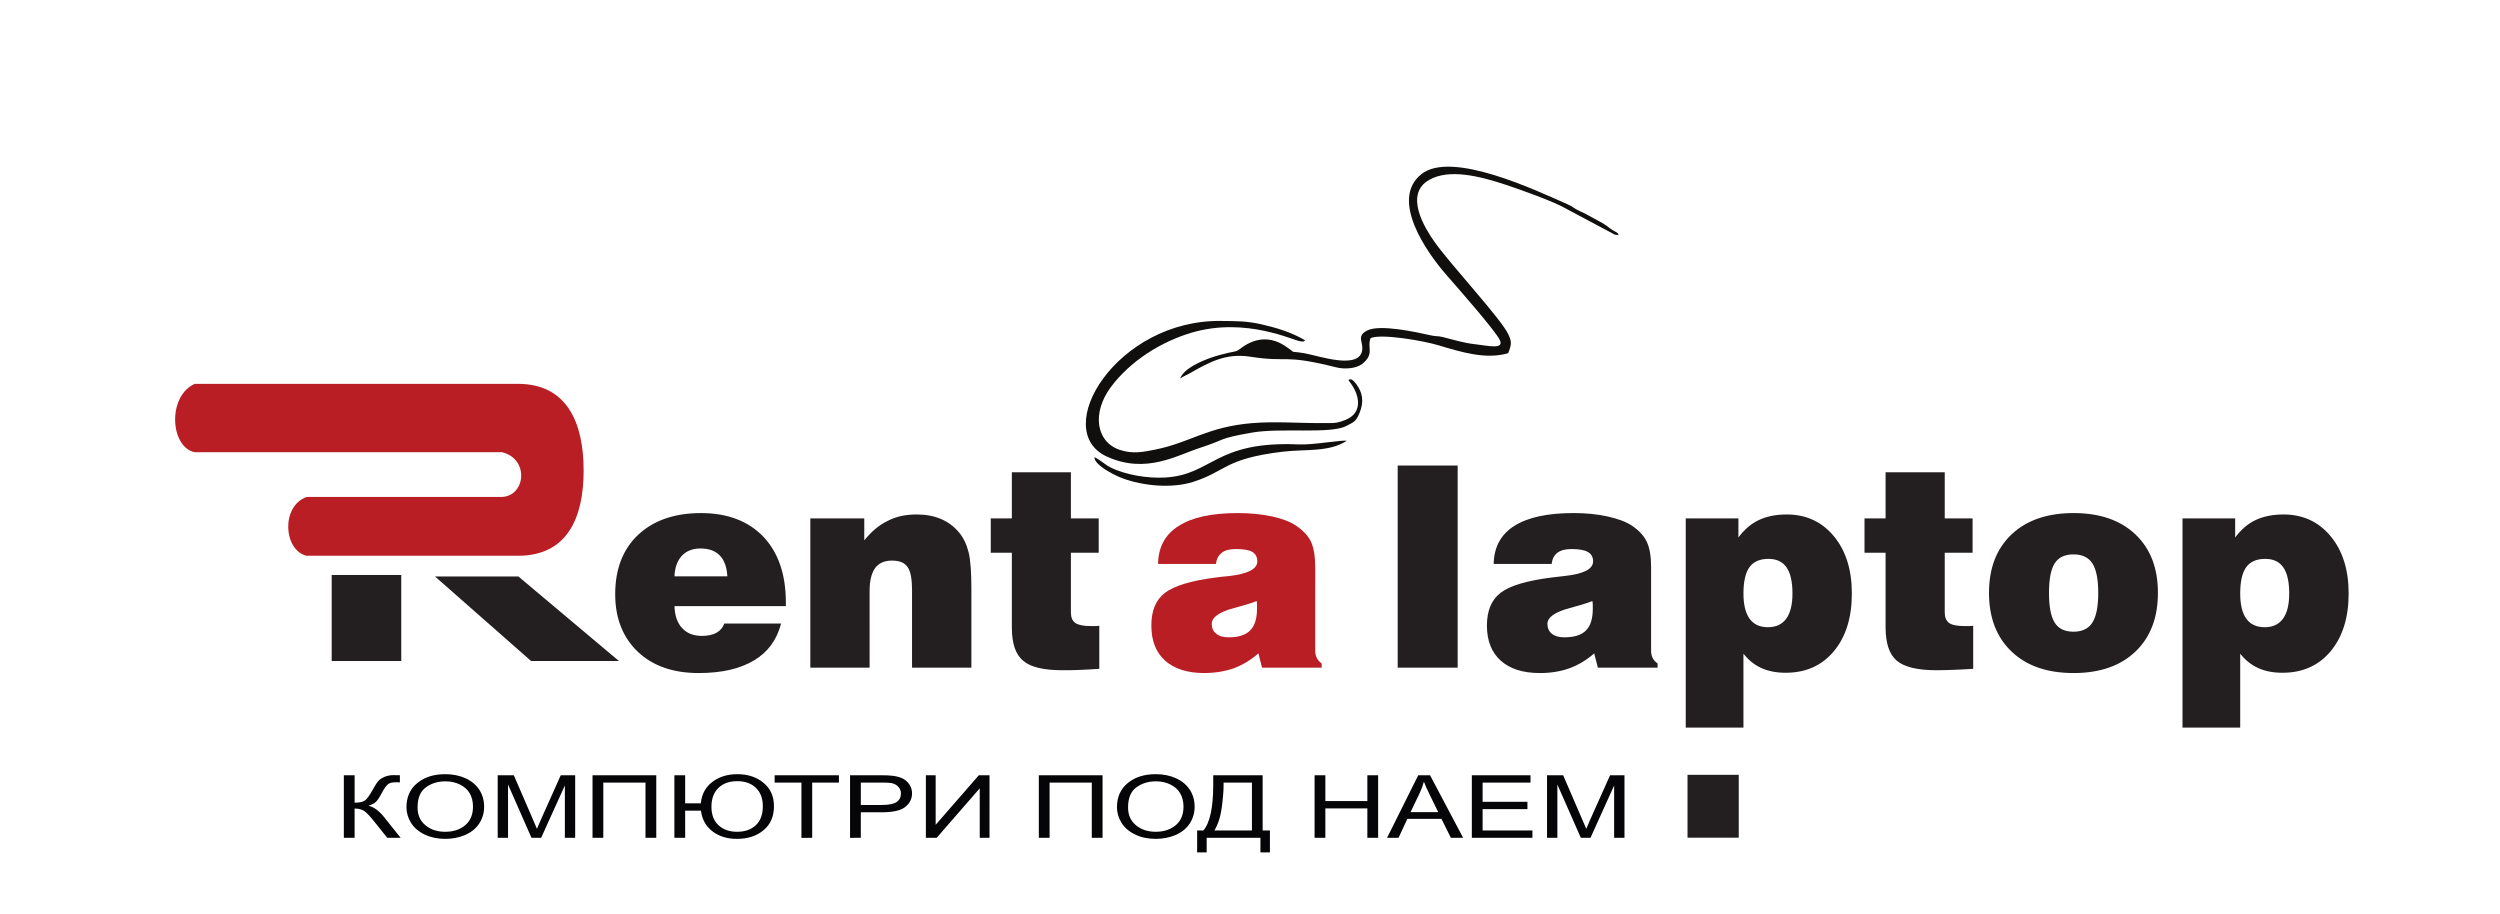 <?xml version="1.0" encoding="UTF-8" standalone="no"?>
<svg
   xmlns:dc="http://purl.org/dc/elements/1.1/"
   xmlns:cc="http://creativecommons.org/ns#"
   xmlns:rdf="http://www.w3.org/1999/02/22-rdf-syntax-ns#"
   xmlns:svg="http://www.w3.org/2000/svg"
   xmlns="http://www.w3.org/2000/svg"
   viewBox="0 0 65.867 24.08"
   height="24.08"
   width="65.867"
   xml:space="preserve"
   id="svg2"
   version="1.1"><defs
     id="defs6" /><g
     transform="matrix(1.333,0,0,-1.333,0,24.08)"
     id="g10"><g
       transform="scale(0.1)"
       id="g12"><path
         id="path14"
         style="fill:#231f20;fill-opacity:1;fill-rule:nonzero;stroke:none"
         d="M 102.453,66.711 122.336,49.992 H 104.973 L 85.969,66.711 h 16.484" /><path
         id="path16"
         style="fill:#231f20;fill-opacity:1;fill-rule:nonzero;stroke:none"
         d="M 79.309,67 V 49.992 h -13.75 V 67 h 13.75" /><path
         id="path18"
         style="fill:#100f0d;fill-opacity:1;fill-rule:evenodd;stroke:none"
         d="m 233.254,105.813 c 0.676,0.496 1.094,0.589 1.875,1.035 3.898,2.226 7.207,4.043 11.953,3.3 7.805,-1.222 6.32,0.582 17.004,-2.105 1.758,-0.445 4.004,-0.219 5.137,0.664 2.539,1.984 0.906,3.273 1.687,5.121 2.141,0.895 10.332,-0.5 13.418,-1.433 4.902,-1.481 9.473,-2.805 13.762,-1.563 0.742,1.852 0.672,2.32 0.047,3.699 -1.414,3.102 -11.453,13.805 -14.657,18.379 -1.71,2.434 -6.113,9.313 -0.976,12.195 3.894,2.192 9.766,0.805 15.203,-1.011 2.902,-0.973 9.445,-3.278 11.926,-4.746 l 9.539,-5.082 c 0.558,-0.098 0.43,-0.09 0.773,0.031 -0.304,0.461 -0.578,0.461 -1.172,0.836 -1.308,0.824 -0.839,0.836 -3.527,2.226 -1.062,0.559 -1.738,1 -2.801,1.461 -1.308,0.563 -1.523,0.973 -2.629,1.453 -6.132,2.692 -22.89,10.696 -28.867,5.957 -6.308,-5.007 1.008,-15.437 4.903,-19.89 2.441,-2.793 9.679,-11.027 10.578,-12.887 0.965,-1.98 -2.473,-1.113 -4.739,-0.863 -2.578,0.277 -4.472,0.941 -6.562,1.445 -0.926,0.223 -1.289,0.098 -2.207,0.301 -2.938,0.656 -10.262,2.293 -12.754,0.957 -2,-1.066 -0.82,-2.102 -0.906,-3.621 -0.266,-4.317 -8.653,-1.34 -11.309,-0.875 -3.672,0.641 -1.281,-0.289 -4.015,1.5 -4.872,3.199 -8.731,-0.621 -9.266,-0.914 -0.449,-0.242 -1.27,-0.32 -1.875,-0.473 -1.34,-0.332 -2.227,-0.531 -3.567,-1.008 -1.843,-0.656 -5.3,-2.121 -5.976,-4.089" /><path
         id="path20"
         style="fill:#100f0d;fill-opacity:1;fill-rule:evenodd;stroke:none"
         d="m 266.965,104.891 c 1.797,-2.438 2.226,-5.539 -0.457,-6.965 -0.469,-0.242 -0.813,-0.391 -1.445,-0.594 -1.301,-0.41 -1.829,-0.285 -3.352,-0.305 -4.793,-0.062 -9.441,0.383 -14.266,-0.019 -8.847,-0.731 -12.226,-3.848 -19.054,-5.211 -2.266,-0.449 -4.453,-0.957 -7.078,-0.066 -4.739,1.609 -5.489,7.359 -1.77,12.383 3.867,5.203 9.973,9.008 16.008,10.785 10.75,3.165 20.254,-1.636 21.484,-1.718 0.828,-0.055 0.332,-0.133 0.957,0.175 -2.656,1.583 -5.547,2.465 -8.594,3.168 -3.105,0.715 -5.187,0.641 -7.96,0.684 -20.77,0.332 -34.012,-21.66 -22.637,-26.82 7.734,-3.504 13.82,0.277 18.488,1.777 5.184,1.672 3.223,1.75 10.117,2.969 5.723,1.016 15.547,-0.332 18.68,1.312 1.426,0.754 1.894,0.777 2.648,2.633 0.887,2.184 0.586,3.945 -0.636,5.617 -1.153,1.571 -1.551,0.805 -1.563,0.801 l 0.43,-0.605" /><path
         id="path22"
         style="fill:#100f0d;fill-opacity:1;fill-rule:evenodd;stroke:none"
         d="m 216.32,90.285 c 0.039,-0.488 0.11,-0.688 0.703,-1.32 0.247,-0.258 0.95,-0.828 1.348,-1.074 1.008,-0.625 2.266,-1.32 3.391,-1.742 4.207,-1.582 9.902,-2.078 14.07,-0.746 6.563,2.094 6.172,4.59 17.688,5.961 4.519,0.543 9.07,-0.144 12.644,2.141 -0.867,0.266 -6.434,-0.832 -9.453,-0.699 -16.68,0.727 -16.992,-6.016 -26.473,-6.547 -3.332,-0.188 -7.785,0.496 -10.82,2.039 -1.086,0.559 -1.895,1.422 -3.098,1.988" /><path
         id="path24"
         style="fill:#231f20;fill-opacity:1;fill-rule:nonzero;stroke:none"
         d="m 133.313,66.734 h 10.449 c -0.106,1.836 -0.606,3.223 -1.492,4.113 -0.899,0.945 -2.168,1.391 -3.84,1.391 -1.551,0 -2.782,-0.504 -3.672,-1.445 -0.887,-1 -1.387,-2.336 -1.445,-4.059 z m 9.843,-9.336 h 11.223 c -0.832,-3.223 -2.617,-5.664 -5.332,-7.273 -2.785,-1.672 -6.399,-2.508 -10.949,-2.508 -5.059,0 -9.063,1.395 -12.059,4.227 -2.941,2.836 -4.445,6.609 -4.445,11.336 0,5 1.504,8.887 4.551,11.777 3.058,2.836 7.168,4.277 12.394,4.277 5.223,0 9.336,-1.551 12.332,-4.664 2.949,-3.113 4.453,-7.445 4.453,-13 v -0.723 h -22.011 c 0.058,-1.891 0.558,-3.336 1.503,-4.336 0.95,-1.055 2.278,-1.555 3.946,-1.555 1.113,0 2.109,0.219 2.832,0.609 0.781,0.445 1.281,1.055 1.562,1.832 z m 17.004,-8.719 v 29.5 h 10.664 v -4.332 c 1.387,1.719 2.891,3 4.61,3.836 1.668,0.887 3.613,1.277 5.722,1.277 1.778,0 3.399,-0.277 4.832,-0.894 1.399,-0.609 2.617,-1.496 3.567,-2.664 0.886,-1.055 1.492,-2.336 1.883,-3.887 0.39,-1.504 0.558,-4.004 0.558,-7.504 v -15.332 h -11.73 V 63.957 c 0,2.223 -0.274,3.777 -0.887,4.613 -0.606,0.891 -1.613,1.274 -3.106,1.274 -1.445,0 -2.558,-0.496 -3.281,-1.445 -0.722,-0.996 -1.113,-2.5 -1.113,-4.496 V 48.68 Z m 51.504,10.941 c 0,-0.996 0.281,-1.719 0.887,-2.109 0.558,-0.391 1.613,-0.609 3.058,-0.609 0.45,0 0.782,0 0.996,0 0.223,0 0.45,0.051 0.672,0.051 v -8.5 c -1.445,-0.113 -2.781,-0.164 -3.945,-0.219 -1.172,-0.059 -2.285,-0.059 -3.34,-0.059 -3.719,0 -6.328,0.609 -7.773,1.891 -1.504,1.223 -2.227,3.445 -2.227,6.555 v 14.781 h -4.168 v 6.777 h 4.168 v 9.117 h 11.672 v -9.117 h 5.496 v -6.777 h -5.496 V 59.621" /><path
         id="path26"
         style="fill:#b91e24;fill-opacity:1;fill-rule:nonzero;stroke:none"
         d="m 248.391,61.848 c -1.161,-0.445 -2.606,-0.891 -4.5,-1.391 -2.942,-0.777 -4.387,-1.832 -4.387,-3.113 0,-0.832 0.273,-1.496 0.891,-1.942 0.554,-0.504 1.386,-0.723 2.441,-0.723 1.953,0 3.387,0.445 4.277,1.387 0.887,0.887 1.336,2.332 1.336,4.277 0,0.445 0,0.723 0,0.945 0,0.223 -0.058,0.391 -0.058,0.559 z m 1.054,-13.168 -0.722,2.832 c -1.493,-1.336 -3.106,-2.281 -4.832,-2.945 -1.778,-0.609 -3.723,-0.949 -5.891,-0.949 -3.328,0 -5.887,0.836 -7.723,2.449 -1.828,1.668 -2.714,3.945 -2.714,6.945 0,2.945 0.886,5.055 2.664,6.445 1.836,1.387 5.226,2.441 10.168,3.055 0.613,0.109 1.503,0.168 2.558,0.277 3.719,0.445 5.555,1.391 5.555,2.891 0,0.836 -0.332,1.5 -1.004,1.891 -0.664,0.391 -1.777,0.555 -3.223,0.555 -1.222,0 -2.168,-0.223 -2.773,-0.723 -0.664,-0.496 -1.055,-1.219 -1.172,-2.223 h -11.445 c 0.058,3.332 1.386,5.836 4.062,7.5 2.664,1.727 6.551,2.555 11.719,2.555 2.441,0 4.668,-0.219 6.726,-0.664 2.051,-0.445 3.665,-1.055 4.778,-1.836 1.387,-0.941 2.39,-1.996 2.937,-3.164 0.559,-1.226 0.84,-2.891 0.84,-5.113 V 52.008 c 0,-0.551 0.11,-0.996 0.332,-1.441 0.227,-0.441 0.559,-0.781 0.949,-1.059 v -0.828 h -11.789" /><path
         id="path28"
         style="fill:#231f20;fill-opacity:1;fill-rule:nonzero;stroke:none"
         d="m 276.254,48.68 v 39.949 h 11.855 V 48.68 Z m 38.484,13.168 c -1.121,-0.434 -2.617,-0.898 -4.48,-1.391 -2.93,-0.777 -4.406,-1.816 -4.406,-3.121 0,-0.836 0.293,-1.484 0.878,-1.953 0.579,-0.473 1.399,-0.703 2.461,-0.703 1.965,0 3.391,0.453 4.278,1.355 0.91,0.898 1.347,2.344 1.347,4.316 0,0.422 0,0.723 -0.007,0.938 -0.012,0.203 -0.039,0.391 -0.071,0.559 z m 1.086,-13.168 -0.734,2.82 c -1.504,-1.324 -3.133,-2.293 -4.863,-2.926 -1.747,-0.637 -3.7,-0.957 -5.868,-0.957 -3.332,0 -5.91,0.816 -7.746,2.457 -1.816,1.641 -2.722,3.957 -2.722,6.934 0,2.922 0.898,5.07 2.695,6.465 1.785,1.391 5.184,2.414 10.164,3.039 0.625,0.09 1.484,0.188 2.551,0.297 3.719,0.398 5.574,1.363 5.574,2.879 0,0.848 -0.34,1.465 -1.023,1.852 -0.676,0.391 -1.75,0.586 -3.215,0.586 -1.219,0 -2.157,-0.238 -2.801,-0.723 -0.656,-0.484 -1.035,-1.219 -1.145,-2.223 h -11.464 c 0.058,3.316 1.406,5.828 4.074,7.519 2.664,1.695 6.57,2.539 11.738,2.539 2.43,0 4.668,-0.223 6.727,-0.676 2.05,-0.457 3.652,-1.066 4.797,-1.824 1.394,-0.945 2.371,-2 2.929,-3.195 0.567,-1.188 0.848,-2.883 0.848,-5.094 V 52.02 c 0,-0.547 0.109,-1.027 0.324,-1.457 0.223,-0.426 0.535,-0.777 0.957,-1.043 v -0.84 z m 38.457,14.668 c 0,2.312 -0.39,4.035 -1.172,5.156 -0.781,1.121 -1.964,1.68 -3.566,1.68 -1.719,0 -2.977,-0.547 -3.758,-1.641 -0.793,-1.094 -1.191,-2.828 -1.191,-5.195 0,-2.223 0.41,-3.895 1.219,-5 0.8,-1.113 2.011,-1.672 3.625,-1.672 1.589,0 2.8,0.566 3.613,1.691 0.82,1.117 1.23,2.777 1.23,4.981 z M 333.188,36.836 v 41.344 h 10.41 v -3.773 c 1.152,1.57 2.5,2.719 4.043,3.453 1.543,0.73 3.379,1.101 5.515,1.101 3.828,0 6.926,-1.434 9.309,-4.297 2.371,-2.871 3.555,-6.641 3.555,-11.309 0,-4.77 -1.184,-8.578 -3.555,-11.422 -2.363,-2.84 -5.539,-4.258 -9.524,-4.258 -1.824,0 -3.418,0.305 -4.785,0.926 -1.367,0.613 -2.547,1.555 -3.562,2.844 V 36.836 Z m 51.191,22.781 c 0,-1.004 0.293,-1.699 0.867,-2.106 0.578,-0.406 1.613,-0.609 3.098,-0.609 0.429,0 0.769,0 0.984,0.008 0.235,0.004 0.461,0.023 0.676,0.043 v -8.5 c -1.445,-0.094 -2.766,-0.156 -3.957,-0.203 -1.192,-0.047 -2.305,-0.074 -3.328,-0.074 -3.731,0 -6.34,0.629 -7.813,1.879 -1.476,1.25 -2.218,3.438 -2.218,6.578 v 14.77 h -4.168 v 6.777 h 4.168 v 9.117 h 11.691 v -9.117 h 5.508 v -6.777 h -5.508 z m 20.605,3.852 c 0,-2.734 0.379,-4.699 1.133,-5.895 0.75,-1.191 1.981,-1.785 3.711,-1.785 1.719,0 2.969,0.598 3.731,1.805 0.769,1.207 1.16,3.16 1.16,5.875 0,2.703 -0.391,4.637 -1.16,5.824 -0.762,1.184 -2.012,1.777 -3.731,1.777 -1.73,0 -2.961,-0.586 -3.711,-1.762 -0.754,-1.172 -1.133,-3.129 -1.133,-5.84 z m -11.855,0 c 0,4.887 1.484,8.738 4.453,11.547 2.977,2.812 7.059,4.223 12.266,4.223 5.183,0 9.265,-1.41 12.226,-4.223 2.957,-2.809 4.442,-6.66 4.442,-11.547 0,-4.918 -1.485,-8.789 -4.453,-11.617 -2.969,-2.828 -7.051,-4.234 -12.215,-4.234 -5.196,0 -9.27,1.406 -12.246,4.234 -2.981,2.828 -4.473,6.699 -4.473,11.617 z m 59.336,-0.121 c 0,2.312 -0.391,4.035 -1.172,5.156 -0.773,1.121 -1.965,1.68 -3.555,1.68 -1.73,0 -2.98,-0.547 -3.769,-1.641 -0.793,-1.094 -1.192,-2.828 -1.192,-5.195 0,-2.223 0.411,-3.895 1.219,-5 0.801,-1.113 2.012,-1.672 3.625,-1.672 1.602,0 2.801,0.566 3.621,1.691 0.813,1.117 1.223,2.777 1.223,4.981 z M 431.371,36.836 v 41.344 h 10.41 v -3.773 c 1.16,1.57 2.5,2.719 4.043,3.453 1.551,0.73 3.387,1.101 5.516,1.101 3.828,0 6.933,-1.434 9.308,-4.297 2.372,-2.871 3.563,-6.641 3.563,-11.309 0,-4.77 -1.191,-8.578 -3.555,-11.422 -2.371,-2.84 -5.535,-4.258 -9.531,-4.258 -1.824,0 -3.418,0.305 -4.785,0.926 -1.356,0.613 -2.547,1.555 -3.563,2.844 V 36.836 h -11.406" /><path
         id="path30"
         style="fill:#b91e24;fill-opacity:1;fill-rule:evenodd;stroke:none"
         d="m 38.48,104.777 h 63.895 c 9.766,0 12.98,-7.785 12.98,-17.125 0,-9.344 -3.214,-16.852 -12.98,-16.852 -13.914,0 -27.84,0 -41.758,0 -4.617,1.07 -5.106,9.84 0,11.621 14.199,0 27.285,0 38.594,0 4.727,0.223 5.402,7.574 0,8.844 H 38.48 c -4.844,0.992 -5.453,11.039 0,13.511" /><path
         id="path32"
         style="fill:#231f20;fill-opacity:1;fill-rule:nonzero;stroke:none"
         d="M 333.539,15.074 V 27.5 h 10.125 V 15.074 h -10.125" /><path
         id="path34"
         style="fill:#050407;fill-opacity:1;fill-rule:nonzero;stroke:none"
         d="m 67.961,27.418 h 2.129 v -5.426 c 0.969,0 1.66,0.156 2.043,0.438 0.399,0.293 0.898,1 1.524,2.102 0.43,0.816 0.808,1.387 1.101,1.715 0.285,0.348 0.695,0.621 1.23,0.844 0.519,0.227 1.125,0.348 1.75,0.348 0.828,0 1.25,0 1.297,-0.019 v -1.414 c -0.066,0 -0.223,0 -0.43,0.019 -0.223,0 -0.379,0 -0.418,0 -0.676,0 -1.191,-0.125 -1.504,-0.383 -0.332,-0.258 -0.715,-0.797 -1.164,-1.625 -0.535,-1.035 -0.984,-1.711 -1.367,-1.988 -0.359,-0.258 -0.808,-0.484 -1.328,-0.641 1.035,-0.223 2.07,-0.965 3.078,-2.227 l 3.289,-4.113 h -2.644 l -2.688,3.352 c -0.742,0.934 -1.348,1.574 -1.836,1.922 -0.496,0.344 -1.141,0.516 -1.934,0.516 v -5.789 h -2.129 z m 12.375,-6.336 c 0,2.035 0.723,3.641 2.148,4.797 1.434,1.18 3.269,1.75 5.535,1.75 1.484,0 2.824,-0.277 4.016,-0.816 1.191,-0.551 2.078,-1.309 2.715,-2.281 0.625,-0.981 0.938,-2.09 0.938,-3.312 0,-1.262 -0.332,-2.383 -0.988,-3.371 -0.652,-0.984 -1.59,-1.727 -2.781,-2.246 -1.203,-0.504 -2.512,-0.762 -3.898,-0.762 -1.523,0 -2.859,0.277 -4.051,0.844 -1.192,0.559 -2.109,1.336 -2.715,2.301 -0.606,0.969 -0.918,2.008 -0.918,3.098 z m 2.195,-0.035 c 0,-1.488 0.519,-2.66 1.574,-3.527 1.023,-0.848 2.324,-1.277 3.894,-1.277 1.594,0 2.91,0.43 3.945,1.293 1.027,0.863 1.543,2.09 1.543,3.684 0,1 -0.223,1.883 -0.644,2.625 -0.449,0.762 -1.102,1.328 -1.953,1.742 -0.848,0.418 -1.797,0.625 -2.84,0.625 -1.504,0 -2.805,-0.398 -3.879,-1.195 -1.102,-0.789 -1.641,-2.125 -1.641,-3.969 z m 15.84,-6 V 27.418 h 3.184 l 3.789,-8.758 c 0.363,-0.812 0.605,-1.418 0.781,-1.832 0.188,0.449 0.48,1.121 0.859,1.988 l 3.848,8.602 h 2.852 V 15.047 h -2.039 v 10.351 l -4.688,-10.351 h -1.906 l -4.637,10.539 V 15.047 Z M 117.113,27.418 h 12.598 V 15.047 h -2.129 v 10.922 h -8.34 V 15.047 h -2.129 z m 16.18,0 h 2.129 v -5.547 h 3.098 c 0.156,1.75 0.886,3.144 2.234,4.199 1.348,1.039 3,1.559 4.973,1.559 2.089,0 3.816,-0.57 5.183,-1.711 1.367,-1.125 2.063,-2.664 2.063,-4.613 0,-2.019 -0.676,-3.613 -2.063,-4.754 -1.367,-1.141 -3.113,-1.711 -5.242,-1.711 -1.953,0 -3.566,0.504 -4.844,1.484 -1.301,0.988 -2.062,2.356 -2.285,4.098 h -3.117 v -5.375 h -2.129 z m 7.324,-6.234 c 0,-1.574 0.469,-2.785 1.399,-3.648 0.937,-0.863 2.148,-1.293 3.672,-1.293 1.542,0 2.773,0.43 3.691,1.293 0.926,0.863 1.394,2.109 1.394,3.75 0,1.539 -0.449,2.75 -1.367,3.629 -0.898,0.883 -2.129,1.332 -3.679,1.332 -1.594,0 -2.825,-0.449 -3.743,-1.348 -0.918,-0.898 -1.367,-2.144 -1.367,-3.715" /><path
         id="path36"
         style="fill:#050407;fill-opacity:1;fill-rule:nonzero;stroke:none"
         d="m 158.402,15.047 v 10.922 h -5.293 v 1.449 h 12.704 v -1.449 h -5.282 V 15.047 Z m 9.61,0 V 27.418 h 6.054 c 1.075,0 1.875,-0.035 2.442,-0.117 0.801,-0.105 1.453,-0.297 1.992,-0.57 0.535,-0.293 0.965,-0.695 1.277,-1.191 0.332,-0.523 0.489,-1.074 0.489,-1.695 0,-1.039 -0.418,-1.938 -1.297,-2.66 -0.871,-0.727 -2.442,-1.09 -4.707,-1.09 h -4.121 v -5.047 z m 2.129,6.496 h 4.148 c 1.367,0 2.356,0.191 2.93,0.586 0.566,0.402 0.851,0.953 0.851,1.68 0,0.5 -0.156,0.949 -0.507,1.316 -0.344,0.379 -0.793,0.617 -1.329,0.742 -0.363,0.066 -1.027,0.102 -1.992,0.102 h -4.101 z M 183,27.418 h 1.934 v -9.793 l 8.535,9.793 h 2.109 V 15.047 h -1.933 v 9.785 l -8.516,-9.785 H 183 Z m 22.324,0 h 12.598 V 15.047 h -2.129 v 10.922 h -8.34 V 15.047 h -2.129 z m 15.442,-6.336 c 0,2.035 0.711,3.641 2.148,4.797 1.434,1.18 3.27,1.75 5.535,1.75 1.485,0 2.824,-0.277 4.016,-0.816 1.191,-0.551 2.078,-1.309 2.715,-2.281 0.625,-0.981 0.937,-2.09 0.937,-3.312 0,-1.262 -0.332,-2.383 -0.988,-3.371 -0.652,-0.984 -1.59,-1.727 -2.781,-2.246 -1.211,-0.504 -2.512,-0.762 -3.899,-0.762 -1.523,0 -2.871,0.277 -4.051,0.844 -1.191,0.559 -2.109,1.336 -2.714,2.301 -0.606,0.969 -0.918,2.008 -0.918,3.098 z m 2.195,-0.035 c 0,-1.488 0.519,-2.66 1.574,-3.527 1.024,-0.848 2.324,-1.277 3.895,-1.277 1.593,0 2.91,0.43 3.945,1.293 1.027,0.863 1.543,2.09 1.543,3.684 0,1 -0.223,1.883 -0.652,2.625 -0.442,0.762 -1.094,1.328 -1.946,1.742 -0.847,0.418 -1.797,0.625 -2.851,0.625 -1.492,0 -2.793,-0.398 -3.875,-1.195 -1.094,-0.789 -1.633,-2.125 -1.633,-3.969" /><path
         id="path38"
         style="fill:#050407;fill-opacity:1;fill-rule:nonzero;stroke:none"
         d="m 239.797,27.418 h 9.766 V 16.5 H 251 v -4.336 h -1.875 v 2.883 H 238.5 v -2.883 h -1.887 V 16.5 h 1.231 c 1.301,1.504 1.953,4.547 1.953,9.105 z m 7.648,-1.449 h -5.605 v -0.641 c 0,-1.055 -0.117,-2.484 -0.363,-4.32 -0.243,-1.832 -0.743,-3.336 -1.454,-4.508 h 7.422 z M 259.828,15.047 V 27.418 h 2.129 v -5.098 h 8.301 v 5.098 h 2.129 V 15.047 h -2.129 v 5.824 h -8.301 v -5.824 z m 14.324,0 6.164,12.371 h 2.332 l 6.543,-12.371 h -2.421 l -1.864,3.75 h -6.738 l -1.75,-3.75 z m 4.641,5.082 h 5.469 l -1.68,3.438 c -0.519,1.039 -0.898,1.898 -1.144,2.578 -0.223,-0.816 -0.516,-1.594 -0.899,-2.387 z m 12.117,-5.082 V 27.418 h 11.594 v -1.449 h -9.465 v -3.805 h 8.859 v -1.449 h -8.859 V 16.5 h 9.844 v -1.453 z m 14.863,0 V 27.418 h 3.184 l 3.781,-8.758 c 0.36,-0.812 0.614,-1.418 0.789,-1.832 0.176,0.449 0.469,1.121 0.852,1.988 l 3.855,8.602 h 2.844 V 15.047 h -2.043 v 10.351 l -4.676,-10.351 h -1.906 l -4.637,10.539 v -10.539 h -2.043" /></g></g></svg>